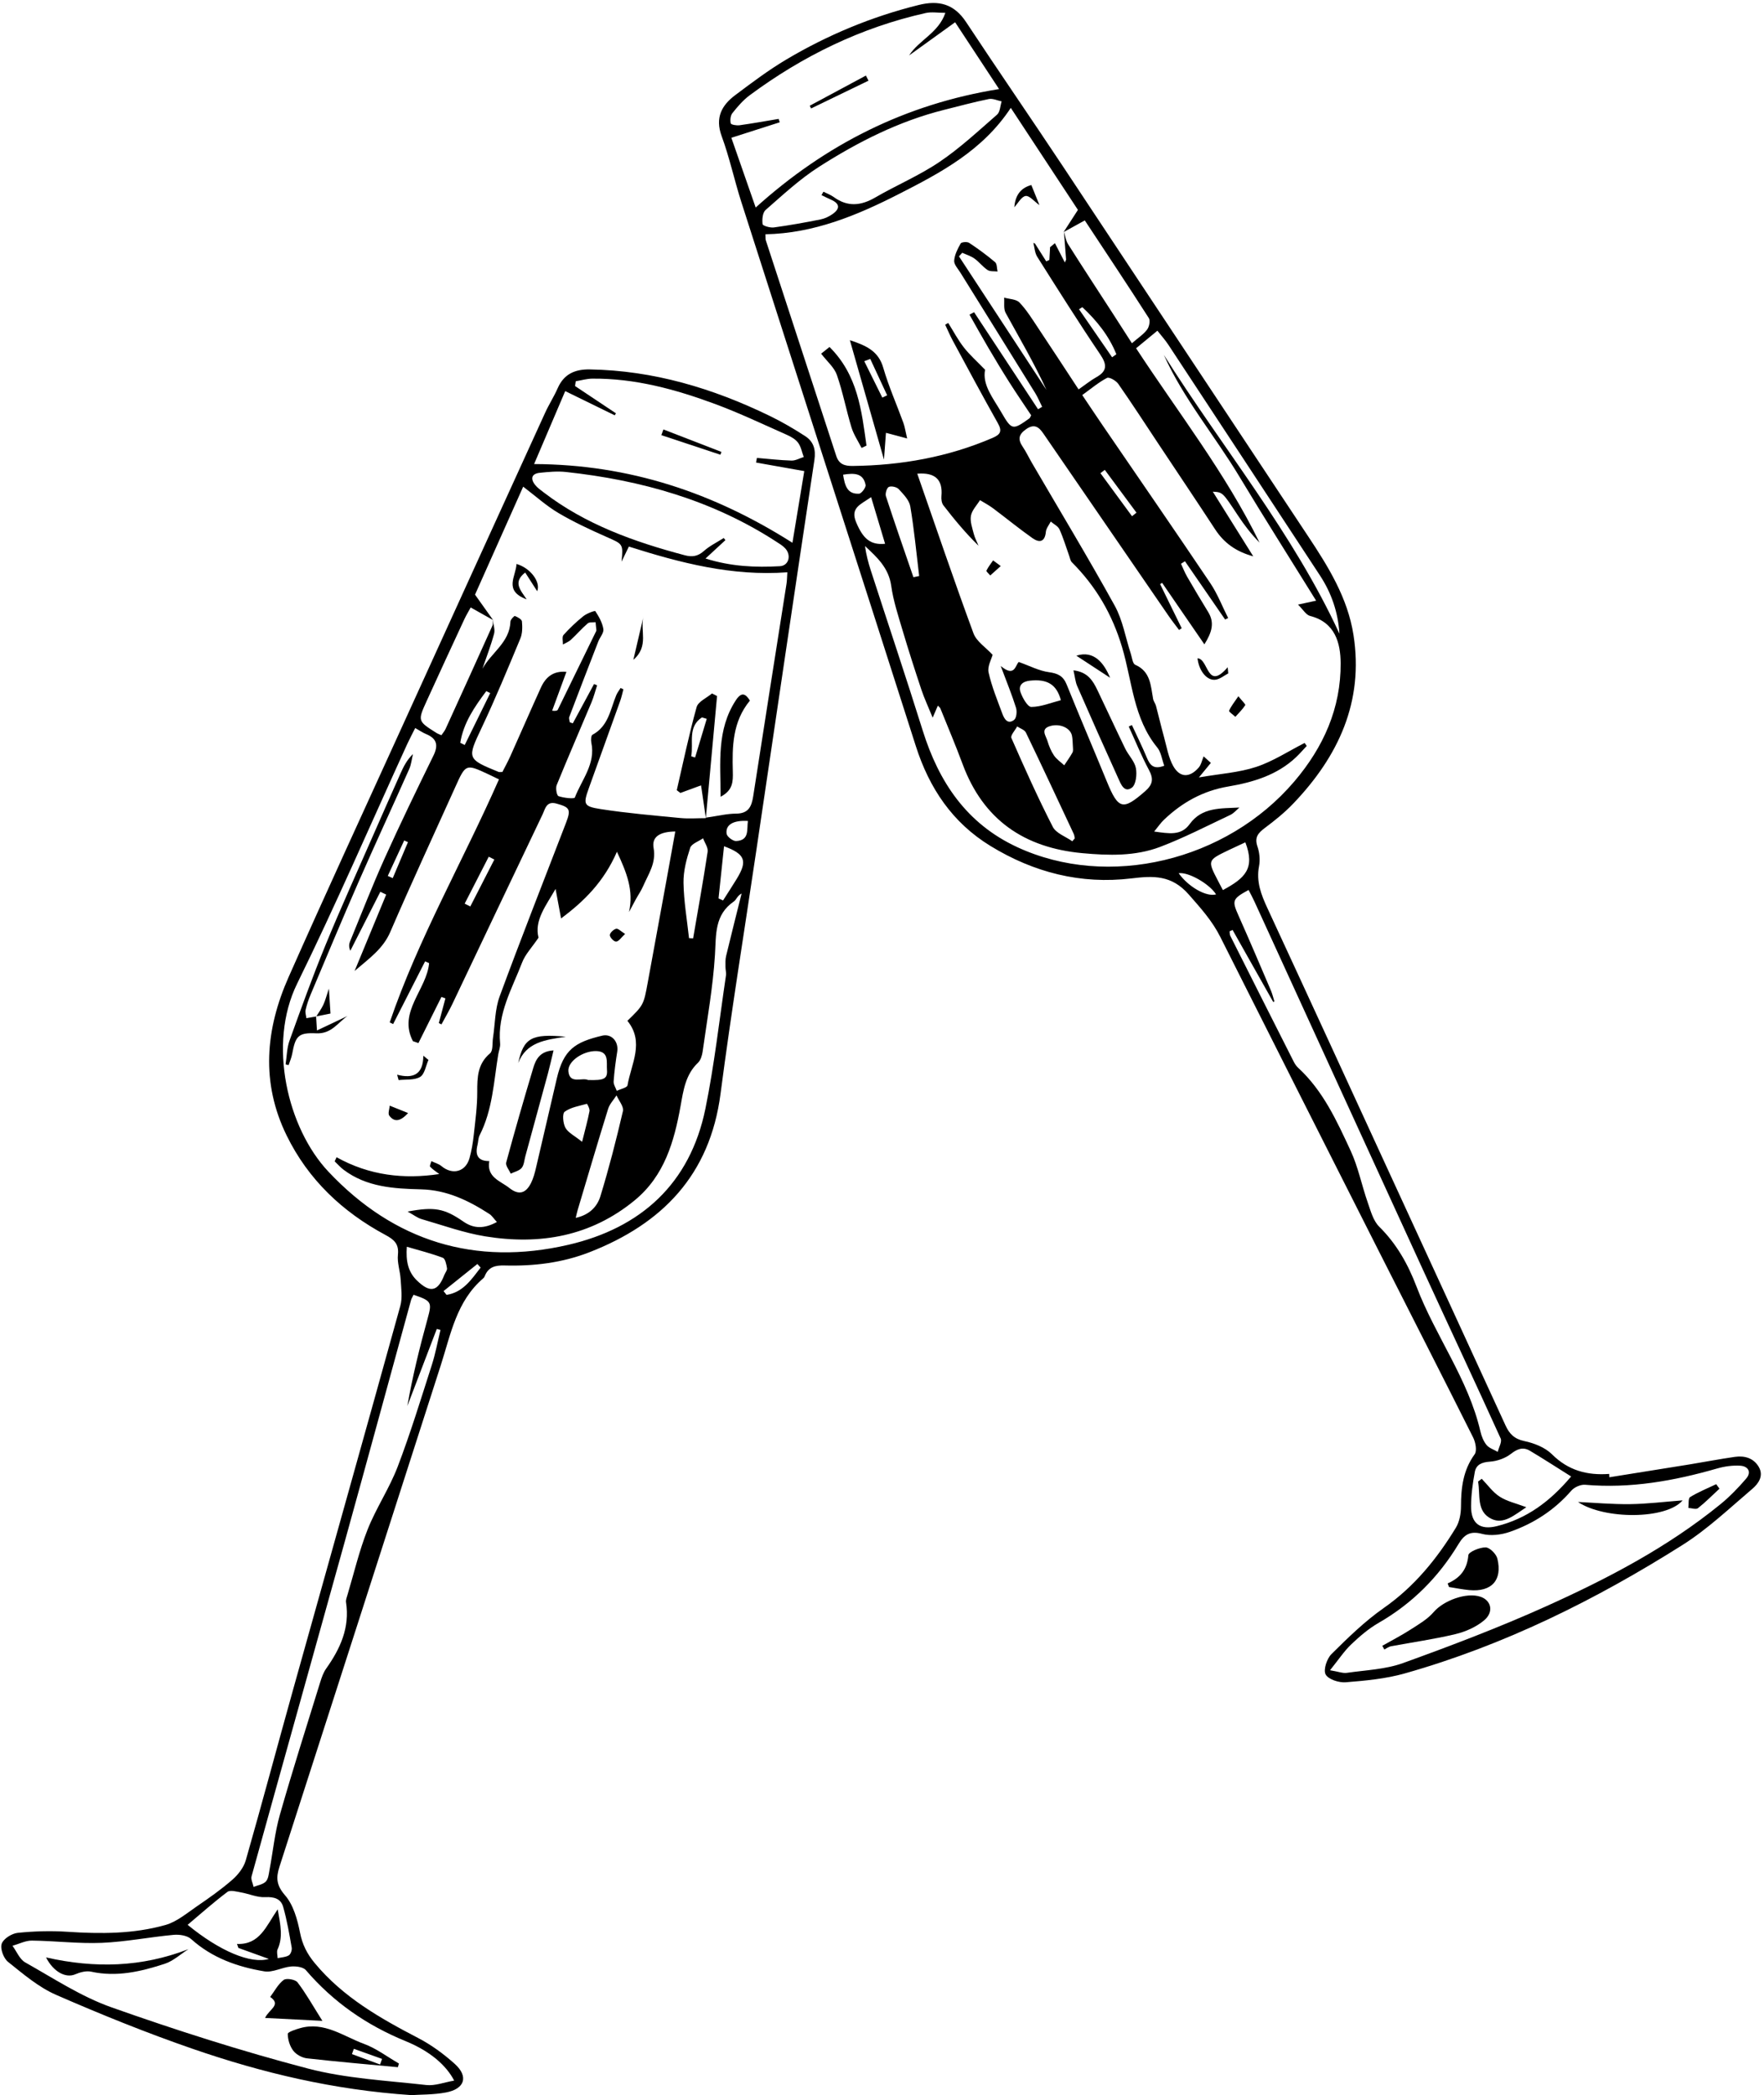 <?xml version="1.0" encoding="UTF-8"?><svg xmlns="http://www.w3.org/2000/svg" xmlns:xlink="http://www.w3.org/1999/xlink" height="2641.5" preserveAspectRatio="xMidYMid meet" version="1.0" viewBox="867.3 171.5 2224.1 2641.5" width="2224.1" zoomAndPan="magnify"><g id="change1_1"><path d="M2896.38,2034.02c33.6-5.38,67.21-10.69,100.8-16.15c19.15-3.11,38.22-6.81,57.42-9.57c12.19-1.75,23.54,1.39,30.13,12.53 c6.7,11.33-0.34,21.22-8.06,27.78c-28.67,24.36-56.31,50.73-87.9,70.7c-109.54,69.22-225.05,126.6-350.3,162.02 c-24,6.79-49.48,9.15-74.47,11.16c-8.56,0.69-22-3.66-25.32-9.9c-3.11-5.85,1.57-19.92,7.43-25.72 c20.78-20.58,42-41.35,65.87-58.03c38.49-26.89,66.93-61.9,90.88-101.14c4.6-7.54,6.47-17.85,6.49-26.88 c0.05-23.59,2.65-45.71,17.21-65.75c3.2-4.41,1.16-15.12-1.89-21.21c-39.72-79.34-80.16-158.31-120.21-237.48 c-66.33-131.16-132.63-262.34-198.62-393.68c-10.22-20.35-24.79-36.39-39.73-53.43c-21.73-24.79-44.69-23.62-72.36-20.28 c-63.83,7.7-123.14-7.52-177.71-40.94c-47.95-29.36-77.07-72.78-94.02-125.82c-73.12-228.8-146.81-457.42-220.08-686.18 c-8.79-27.44-14.78-55.85-24.73-82.83c-8.57-23.24-0.08-38.91,17.15-51.82c20.97-15.72,42.03-31.62,64.52-44.96 c52.15-30.93,107.69-54.02,166.77-68.66c25.54-6.33,44.67-1.24,59.72,21.55c40.2,60.88,81.61,120.96,121.97,181.73 c103.11,155.26,205.81,310.79,308.92,466.05c25.71,38.71,50.2,78.07,57.53,124.85c13.2,84.33-19.04,153.18-75.91,212.68 c-10.82,11.33-23.22,21.32-35.8,30.73c-8.47,6.34-13.34,11.84-9.37,23.37c2.64,7.69,3.55,16.95,2.02,24.89 c-3.74,19.4,2.65,35.82,10.52,52.81c52.96,114.29,105.48,228.78,158.14,343.21c47.39,102.98,94.84,205.92,142.08,308.97 c4.91,10.71,11.11,17.12,23.82,19.79c12.37,2.6,26.14,8.04,34.85,16.71c20.47,20.37,44.37,26.74,72.05,24.68 C2896.24,2031.22,2896.31,2032.62,2896.38,2034.02z M2208.74,463.62c1.67,5.26,2.32,11.17,5.17,15.68 c18.78,29.69,38.05,59.06,57.14,88.56c7.58,11.71,15.1,23.47,23.4,36.39c7.69-6.67,14.49-11.08,19.11-17.15 c2.68-3.53,4.3-11.28,2.26-14.48c-26.8-41.82-54.35-83.17-80.78-123.23c-9.97,5.5-18.35,10.12-26.74,14.74 c5.71-8.84,11.42-17.68,18.08-28c-27.17-41.3-55.54-84.42-84.64-128.64c-35.6,54.07-88.51,81.79-141.31,108.74 c-52.76,26.93-107.43,49.54-168.05,50.63c0.21,4.28-0.06,5.96,0.41,7.39c29.62,90.73,59.34,181.42,88.92,272.17 c3.4,10.43,10.64,12.67,20.65,12.55c61.03-0.7,119.98-11.13,176.33-35.34c10.18-4.38,12.39-8.55,6.71-18.63 c-19.31-34.28-37.88-68.98-56.59-103.6c-3.6-6.67-6.55-13.68-9.8-20.54c1.28-0.72,2.56-1.44,3.85-2.16 c6.49,10.34,12.22,21.28,19.69,30.85c7.35,9.42,16.46,17.45,26.78,28.13c-3.8,19.11,10.32,36.05,20.66,53.96 c12.96,22.45,14.27,22.31,35.19,7.34c0.76-0.55,1.06-1.75,2.26-3.86c-8.89-13.38-18.35-27.13-27.29-41.21 c-9.28-14.62-18.21-29.48-27-44.41c-8.03-13.64-15.67-27.52-23.48-41.29c1.93-1.03,3.86-2.07,5.79-3.1 c26.88,40.79,53.77,81.57,80.65,122.36c1.72-1.03,3.43-2.06,5.15-3.08c-2.89-5.78-5.34-11.82-8.73-17.29 c-31.37-50.68-62.93-101.25-94.36-151.9c-3.04-4.9-8.18-10.28-7.82-15.1c0.56-7.45,4.39-14.97,8.22-21.67 c1.04-1.81,8.13-2.41,10.6-0.77c11.36,7.49,22.41,15.58,32.79,24.38c2.53,2.15,2.14,7.76,3.08,11.78 c-4.24-0.53-9.34,0.24-12.53-1.87c-6.05-4-10.62-10.19-16.55-14.44c-4.55-3.26-10.25-4.94-15.43-7.33 c-1.38,1.51-2.76,3.02-4.13,4.52c36.77,56.12,73.53,112.24,110.3,168.37c-15.33-33.55-33.87-65.06-51.45-97.1 c-2.85-5.2-1.38-12.78-1.91-19.25c6.59,1.92,15.22,1.88,19.34,6.17c8.97,9.36,15.93,20.73,23.2,31.62 c17.12,25.64,33.93,51.49,51.32,77.94c8.58-5.97,15.11-11.29,22.34-15.36c13.99-7.88,13.61-15.95,4.87-28.88 c-27.31-40.42-53.3-81.74-79.35-123c-3.08-4.88-3.32-11.56-4.88-17.41c0.65,0.19,1.29,0.38,1.94,0.57 c4.77,7.55,9.54,15.1,14.31,22.64c1.32-0.61,2.64-1.21,3.95-1.82c0.3-5.35,0.6-10.7,0.9-16.05c2.03-1.69,4.07-3.38,6.1-5.07 c4.17,8.12,8.35,16.24,12.52,24.35c0.52-1.19,1.04-2.38,1.56-3.58C2210.58,487.1,2209.67,475.35,2208.74,463.62z M2430.01,1189.64 c-3.81,3.16-7.18,7.27-11.52,9.31c-29.29,13.81-58.17,28.78-88.37,40.26c-31.46,11.96-64.91,11.01-98.18,7.94 c-73.29-6.76-124.94-42.04-150.97-112.31c-8.74-23.6-18.59-46.8-28.02-70.14c-0.5-1.24-1.89-2.13-3.18-3.54 c-1.76,4.1-3.26,7.58-6.52,15.16c-5.78-14.17-10.63-24.46-14.2-35.17c-8.3-24.9-16.35-49.91-23.81-75.07 c-5.48-18.48-11.62-37.03-14.27-56c-3.16-22.65-17.87-36.02-33.06-50.13c1.46,10.58,4.03,20.62,7.22,30.46 c21.83,67.38,44.38,134.53,65.55,202.12c20.35,64.97,55.23,117.32,119.05,146.97c114.71,53.29,263.75,17.87,349.46-82.73 c36.82-43.21,58.81-92.47,58.43-149.18c-0.17-25.3-6.83-51.46-38.49-59.51c-5.2-1.32-8.98-8.2-15.28-14.32 c9.29-2,14.48-3.13,22.86-4.93c-33.19-53.55-65.64-104.67-96.83-156.55c-31-51.56-70.33-97.96-95.17-153.31 c73.76,117.14,162.95,224.56,221.38,351.49c-1.65-26.85-10.03-51.28-24.58-73.47c-63.64-97.06-127.4-194.04-191.22-290.97 c-3.91-5.94-8.76-11.27-13.71-17.58c-9.51,7.84-17.47,14.41-26.87,22.16c53.24,81.34,113.09,157.78,155.67,245.04 c-10.41-10.6-19.33-22.2-27.36-34.38c-19.2-29.08-19.03-29.19-31.58-29.86c17.15,27.41,33.58,53.68,50.98,81.5 c-21.78-5.94-36.85-16.9-47.97-33.9c-23.57-36.03-47.59-71.78-71.42-107.65c-16.85-25.37-33.39-50.96-50.82-75.92 c-2.85-4.08-11.43-8.92-14.21-7.45c-10.81,5.71-20.36,13.82-31.17,21.61c9.23,13.73,17.33,25.95,25.6,38.05 c45.34,66.34,91.03,132.45,135.86,199.13c9.12,13.56,15.07,29.24,22.49,43.94c-1.28,0.62-2.56,1.24-3.84,1.86 c-16.87-24.48-33.75-48.97-50.62-73.45c-1.66,1.05-3.33,2.11-4.99,3.16c2.55,5.44,4.71,11.09,7.71,16.27 c8.68,15,17.55,29.9,26.61,44.68c8.33,13.58,4.54,25.67-4.84,40.65c-18.51-26.94-35.89-52.24-53.28-77.53 c-0.84,0.54-1.67,1.09-2.51,1.63c9.06,18.53,18.12,37.07,27.18,55.6c-1.11,0.72-2.22,1.44-3.32,2.17 c-4.46-5.98-9.12-11.83-13.34-17.97c-52.65-76.58-105.22-153.21-157.84-229.81c-5.64-8.2-11.39-12.65-21.86-5.23 c-9.64,6.83-10.16,13.06-4.04,22.1c4.4,6.5,7.74,13.7,11.71,20.51c34.91,59.84,70.76,119.17,104.25,179.79 c10.08,18.26,13.59,40.14,20.2,60.33c1.62,4.94,2.32,12.69,5.63,14.15c19.56,8.59,19.48,26.46,22.59,43.12 c0.56,3.01,2.81,5.68,3.61,8.69c3.47,13.01,6.46,26.15,10.07,39.12c3.47,12.47,5.51,25.89,11.73,36.89 c8.36,14.79,20.74,14.79,32.01,1.86c3.24-3.72,4.24-9.4,6.26-14.18c3.04,2.74,6.08,5.48,9.13,8.22 c-3.86,4.69-7.71,9.37-15.07,18.32c26.77-4.63,50.4-6.06,72.15-13.23c21.37-7.04,40.82-19.91,61.11-30.22 c0.89,1.25,1.79,2.5,2.68,3.75c-4.47,4.75-8.72,9.74-13.45,14.21c-23.99,22.68-54.34,31.64-85.53,36.95 c-31.95,5.43-58.23,20.17-81.17,42.05c-3.84,3.67-6.86,8.2-12.21,14.71c18.72,2.56,33.95,5.6,44.75-9.35 C2382.84,1188.88,2406.6,1190.96,2430.01,1189.64z M2023.82,768.73c23.69,67.94,46.38,134.88,70.83,201.17 c3.84,10.43,15.66,17.91,24.15,27.15c-1.38,5.42-6.76,14.64-5.06,22.3c3.94,17.79,11.07,34.91,17.39,52.12 c2.43,6.62,6.87,13.78,14.79,7.65c3.05-2.36,3.83-10.65,2.41-15.24c-4.93-15.86-11.29-31.27-19.29-52.7 c17.8,14.83,18.36-1.12,22.75-5.07c13.68,4.86,25.54,11.18,38.02,12.87c11.33,1.54,18.02,4.79,22.4,15.64 c16.5,40.88,33.9,81.39,50.62,122.19c14.54,35.48,20.27,36.73,48.26,12.28c9.83-8.59,10.83-15.63,4.78-26.93 c-9.47-17.68-17.03-36.39-25.41-54.66c1.33-0.62,2.66-1.24,3.98-1.86c6.3,13.63,12.98,27.09,18.76,40.93 c3.86,9.24,8.33,15.65,22.03,10.34c-2.94-8-3.95-17.02-8.77-22.9c-30.2-36.8-31.67-83.83-44.38-126.43 c-12.49-41.86-33.03-76.86-63.34-107.19c-1.86-1.86-2.33-5.18-3.29-7.87c-4.03-11.23-7.41-22.75-12.32-33.58 c-1.87-4.11-7.23-6.63-11-9.87c-2.15,4.3-5.75,8.46-6.16,12.92c-1.23,13.2-8.37,14.02-16.94,7.96 c-17.02-12.03-33.17-25.27-49.87-37.76c-5.09-3.81-10.82-6.76-16.26-10.11c-4,6.51-10.1,12.62-11.4,19.63 c-1.33,7.15,1.65,15.28,3.55,22.77c1.31,5.21,3.98,10.07,6.04,15.09c-16.49-16.14-30.72-33.34-44.35-50.99 c-2.21-2.86-2.78-7.84-2.44-11.69C2056.13,776.36,2046.57,766.89,2023.82,768.73z M2544.23,2277.32 c10.45,1.72,16.06,4.02,21.22,3.27c23.77-3.43,48.64-4.3,70.87-12.33c60.6-21.9,121.01-44.83,179.74-71.27 c77.94-35.09,153.8-74.64,220.57-129.11c11.69-9.54,22.35-20.6,32.2-32.07c7.35-8.56,2.37-15.75-7.36-16.37 c-9.71-0.63-19.99,0.86-29.4,3.57c-54.36,15.64-109.27,25.41-166.21,20.47c-5.65-0.49-13.61,3.06-17.4,7.42 c-21.21,24.45-47.42,41.46-77.49,51.94c-10.85,3.78-24.38,5.44-35.17,2.52c-15.09-4.09-22.56,1.25-29.47,12.71 c-25.15,41.7-58.36,75.09-100.83,99.52c-12.59,7.25-24,17.06-34.58,27.14C2562.04,2253.21,2555.15,2263.77,2544.23,2277.32z M2059.25,187.69c-9.6,0-17.52-1.41-24.77,0.22c-81.56,18.26-155.04,54.14-221.97,103.71c-8.3,6.15-15.29,14.37-21.78,22.5 c-2.47,3.1-3.06,8.95-2.08,12.95c0.41,1.66,7.35,2.87,11.05,2.35c16.49-2.29,32.88-5.27,49.31-8c0.47,1.42,0.94,2.83,1.41,4.25 c-19.88,6.37-39.77,12.74-61.01,19.54c9.69,27.8,20.12,57.68,30.67,87.94c88.13-79.55,188.73-130.34,306.88-149.35 c-19.14-29.11-37.62-57.2-55.41-84.24c-21.16,15.25-39.62,28.55-58.07,41.85C2026.14,221.79,2050.53,213.16,2059.25,187.69z M2421.37,1343.95c-1.26,0.58-2.51,1.16-3.77,1.74c0.27,1.89,0.06,4.01,0.87,5.63c26.61,52.99,53.29,105.95,80.06,158.86 c1.4,2.77,3.28,5.52,5.56,7.61c31.39,28.89,48.69,66.95,66.09,104.46c9.57,20.64,14,43.61,21.56,65.25 c3.74,10.69,6.96,23.14,14.53,30.62c21.94,21.66,36.3,47.33,47.05,75.58c23.68,62.22,65.28,116.54,80.53,182.52 c1.4,6.03,3.87,12.42,7.73,17.1c3.32,4.03,9.32,5.85,14.13,8.65c1.36-5.7,5.58-12.69,3.66-16.9 c-32.28-71.23-65.55-142.01-98.16-213.09c-70.87-154.52-141.48-309.16-212.23-463.74c-2.28-4.98-4.92-9.78-7.41-14.7 c-20.79,11.32-21.14,13.46-12.59,32.6c13.9,31.15,27.21,62.56,40.62,93.92c1.93,4.51,3.05,9.38,4.54,14.08 c-0.52,0.18-1.04,0.37-1.57,0.55C2455.52,1404.44,2438.44,1374.2,2421.37,1343.95z M1903.04,417.53c0.83-1.44,1.66-2.88,2.49-4.32 c4.39,2.24,9.15,3.95,13.09,6.81c17.41,12.62,34.16,10.95,52.21,0.47c26.7-15.49,55.53-27.62,81-44.83 c25.85-17.46,48.99-39.03,72.59-59.63c3.85-3.36,3.96-11.02,5.79-16.7c-5.42-1.09-11.21-3.98-16.2-2.96 c-18.87,3.84-37.5,8.91-56.2,13.59c-57.13,14.28-109.03,40.62-158.13,72.03c-24.1,15.42-45.42,35.33-67.09,54.25 c-3.83,3.35-4.56,12.03-3.81,17.87c0.26,2.06,9.47,4.79,14.17,4.16c19.7-2.67,39.3-6.19,58.81-10.09 c5.49-1.1,11.07-3.75,15.62-7.05c9.57-6.93,8.48-13.09-2.37-17.91C1910.98,421.43,1907.03,419.43,1903.04,417.53z M2848.22,2033.02 c-18.51-11.61-35.01-22.35-51.91-32.4c-8.67-5.16-15.87-2.48-24.08,3.94c-7.17,5.6-17.44,9.16-26.6,9.79 c-9.96,0.69-17.07,3.67-18.81,12.83c-2.7,14.22-4.66,28.8-4.76,43.24c-0.16,21.98,11.37,30.52,32.66,25.18 C2791.65,2086.34,2821,2065.3,2848.22,2033.02z M2219.31,1232.17c1.04-1.23,2.09-2.47,3.13-3.7c-0.43-1.86-0.53-3.86-1.32-5.55 c-19.98-42.66-39.88-85.37-60.33-127.8c-1.7-3.53-7.26-5.2-11.03-7.73c-2.6,4.92-8.67,11.36-7.28,14.53 c16.55,37.75,33.41,75.42,52.21,112.07C2198.87,1222.12,2210.9,1226.22,2219.31,1232.17z M2018.96,899.23 c2.42-0.49,4.83-0.98,7.25-1.47c-3.56-29.32-6.29-58.77-11.21-87.86c-1.34-7.89-8.64-15.26-14.52-21.66 c-2.52-2.75-9.26-4.29-12.51-2.85c-2.58,1.15-4.79,8.34-3.69,11.72C1995.43,831.29,2007.3,865.23,2018.96,899.23z M2409.14,1293.72 c27.99-15.08,40.93-27.22,28.33-60.24c-7.03,3.28-14.01,6.45-20.92,9.77c-26.94,12.97-26.93,12.98-13.59,38.68 C2404.85,1285.58,2406.77,1289.2,2409.14,1293.72z M1965.64,798.31c-13.25,9.25-26.64,13.28-18.85,31.77 c8.56,20.32,17.75,28.9,36.46,27.02C1977.55,838.09,1971.92,819.28,1965.64,798.31z M2220.14,1114.9 c-0.52-6.87-0.32-11.67-1.35-16.18c-2.21-9.61-15.19-15.27-27.17-11.88c-12.96,3.66-5.66,12.19-3.7,18.72 c1.93,6.43,4.54,12.94,8.28,18.44c3.28,4.83,8.53,8.31,12.91,12.39c3.5-5.32,7.28-10.49,10.36-16.05 C2220.61,1118.28,2220.1,1115.28,2220.14,1114.9z M2204.88,1054.28c-5.45-20.21-17.51-26.94-39.27-24.59 c-9.18,0.99-14.6,6.06-11.65,14.44c2.56,7.28,9,18.69,13.66,18.66C2180.06,1062.71,2192.48,1057.46,2204.88,1054.28z M2231.94,558.77c-1.4,0.87-2.81,1.73-4.21,2.6c13.91,20.19,27.82,40.38,41.73,60.57c1.79-1.27,3.58-2.53,5.37-3.8 C2265.53,594.85,2250.17,575.81,2231.94,558.77z M2400.57,1299.12c-8.65-13.54-35.17-28.52-47.2-26.67 C2365.84,1289.86,2388.38,1302.59,2400.57,1299.12z M1930.29,769.99c2.16,13.51,5.09,24.71,20.1,23.97 c3.1-0.15,8.89-7.86,8.26-11.09C1955.76,767.87,1944.32,767.71,1930.29,769.99z M2294.58,822.34c1.87-1.49,3.75-2.98,5.62-4.48 c-13.31-17.98-26.62-35.97-39.94-53.95c-1.84,1.38-3.67,2.76-5.51,4.14C2268.03,786.14,2281.31,804.24,2294.58,822.34z"/><path d="M1385.99,2813c-98.12-6.55-187.94-28.05-275.49-58.28c-58.4-20.17-115.86-43.42-172.49-68.15 c-22.1-9.65-41.45-26.28-60.58-41.57c-5.62-4.49-10.11-16.6-8-22.82c2.14-6.34,12.7-12.98,20.17-13.76 c20.77-2.15,41.94-2.74,62.78-1.36c41.7,2.76,83.27,2.83,123.56-8.58c14.27-4.04,26.85-14.79,39.53-23.46 c15.43-10.56,30.83-21.38,44.87-33.66c7.28-6.36,14.24-15.34,16.84-24.42c20.36-71.12,39.38-142.62,59.29-213.87 c45.16-161.68,90.74-323.24,135.53-485.01c2.89-10.45,1.07-22.38,0.43-33.57c-0.6-10.41-4.51-20.96-3.42-31.06 c1.49-13.82-5.02-19.15-15.85-24.97c-54.11-29.09-97.19-69.66-124.47-125.37c-32.68-66.75-26.69-133.86,2.39-199.49 c46.53-105.04,94.71-209.34,142.28-313.92c60.37-132.68,120.8-265.34,181.33-397.94c4.77-10.46,11.12-20.22,15.73-30.74 c7.85-17.9,21.69-24.02,40.35-23.73c80.37,1.28,155.23,23.77,226.86,58.52c15.49,7.51,30.48,16.26,44.93,25.63 c10.44,6.78,13.57,16.79,11.56,30.09c-24.75,164.01-48.9,328.11-73.23,492.19c-15.17,102.3-31.75,204.41-45.15,306.94 c-13.35,102.15-73.3,163.83-165.3,199.68c-34.23,13.34-70.26,17.68-106.76,16.68c-11.86-0.33-20.59,1.76-25.21,13.43 c-0.38,0.96-0.96,1.96-1.73,2.61c-33.78,28.77-41.08,70.48-53.66,109.62c-67.74,210.77-135.42,421.56-203.4,632.26 c-4.51,13.96-4.01,23.47,6.97,36.11c10.56,12.15,15.65,30.59,18.92,47.11c3,15.17,8.86,26.74,18.67,38.55 c35.54,42.8,82.21,69.31,130.44,94.41c16.52,8.59,32.05,20.02,45.94,32.48c17.72,15.91,12.76,31.62-11.13,36.09 C1413.64,2812.62,1397.14,2812.23,1385.99,2813z M1488.54,952.7c0.69,5.96,3.17,12.41,1.72,17.8c-4.03,14.97-9.69,29.5-14.7,44.2 c11.06-20.26,34.41-33.2,35.29-59.44c0.09-2.58,4.76-7.46,5.68-7.11c3.47,1.35,8.63,4.22,8.86,6.89c0.62,7.08,0.66,15.04-2,21.44 c-15.71,37.73-31.31,75.56-48.76,112.5c-18.35,38.83-18.88,39.37,21.37,55.76c0.88,0.36,2.04,0.05,4.73,0.05 c3.14-6.21,6.91-13,10.08-20.06c12.89-28.73,25.44-57.62,38.45-86.29c6.01-13.24,15.59-21.41,32.2-19.89 c-6.29,17.13-12.14,33.07-18,49.01c4.95,0.54,6.6-0.16,7.19-1.38c16.11-32.83,32.11-65.71,48.13-98.59c0.23-0.47,0.5-1.01,0.45-1.5 c-0.3-3.39-0.68-6.78-1.03-10.17c-3.37,0.45-7.77-0.3-9.92,1.55c-7.47,6.46-13.97,14.02-21.24,20.73 c-2.78,2.56-6.65,3.95-10.03,5.87c0.16-4.09-1.32-9.66,0.79-12.01c7.67-8.58,16.14-16.58,25.12-23.78 c4.25-3.41,14.35-7.16,14.98-6.22c4.55,6.84,8.88,14.59,10.15,22.56c0.76,4.77-4.35,10.34-6.43,15.71 c-12.3,31.68-24.54,63.39-36.59,95.16c-0.71,1.87,0.42,4.45,0.69,6.69c1.27,0.43,2.53,0.86,3.8,1.29 c8.92-16.52,17.85-33.04,26.77-49.56c1.29,0.54,2.57,1.08,3.86,1.62c-2.31,7.13-4.14,14.46-7.03,21.35 c-14.6,34.84-29.71,69.47-43.94,104.46c-1.6,3.93,0.08,13.14,2.31,13.92c6.6,2.29,19.84,3.72,20.61,1.7 c8.61-22.46,26.44-42.44,20.74-69.24c-0.67-3.16-0.33-8.9,1.46-9.85c20.13-10.74,22.5-31.76,29.98-49.86 c1.34-3.24,3.63-6.08,5.49-9.11c1.18,0.55,2.36,1.1,3.54,1.65c-1.32,4.84-2.32,9.79-4,14.5c-13.06,36.57-26.26,73.08-39.4,109.62 c-7.5,20.85-7.15,23.54,15.06,26.97c33.14,5.12,66.65,7.97,100.06,11.2c10.56,1.02,21.31,0.16,32.24,0.16 c-2.35-16.05-4.19-28.59-6.06-41.34c-9.48,3.49-17.79,6.55-26.1,9.6c-1.51-1.17-3.02-2.34-4.52-3.51 c8.11-34.98,15.4-70.18,25.02-104.74c1.95-6.99,12.69-11.54,19.38-17.21c2.13,1.08,4.26,2.17,6.39,3.25 c-4.6,50.11-9.21,100.22-14.09,153.32c15.51-2.19,26.74-5.03,37.97-5.07c15.88-0.05,19.72-9,21.78-22.34 c13.74-89.24,27.95-178.41,41.94-267.62c0.62-3.98,0.6-8.06,1.02-14.32c-69.83,5.17-135.08-11.87-199.82-32.42 c-3.5,7.24-6.36,13.14-9.22,19.05c2.17-22.67,1.88-22-19.05-31.26c-20.6-9.11-41.17-18.68-60.53-30.11 c-15.09-8.91-28.32-20.97-44.44-33.2c-21.19,47.51-41.86,93.83-60.73,136.14c8.82,12.39,15.81,22.21,22.81,32.04 c-9.05-5.09-18.1-10.17-28.26-15.88c-2.73,5.04-5.7,9.88-8.08,15c-15.87,34.2-31.73,68.4-47.34,102.72 c-11.59,25.46-11.43,25.55,12.31,40.51c1.7,1.07,3.67,1.71,6.17,2.85c1.95-2.88,4.02-5.2,5.25-7.89 c19.79-43.36,39.51-86.75,59.07-130.22C1489.12,958.17,1488.45,955.26,1488.54,952.7z M1493.79,1712.2 c-3.93-4.28-6.19-8.02-9.5-10.15c-26.3-16.99-53.7-30.27-86.21-31.05c-34.18-0.82-68.57-2.8-97.57-24.7 c-4.08-3.08-7.51-7.03-11.24-10.57c0.8-1.74,1.59-3.47,2.39-5.21c41.4,23.14,85.13,27.93,129.49,21.19c-3.92-3-8.2-5.65-11.52-9.2 c-0.93-1,0.94-4.62,1.52-7.04c4.3,2.04,9.23,3.31,12.77,6.26c13.85,11.54,30.39,7.35,35.31-9.95c2.71-9.51,4.3-19.44,5.39-29.3 c1.98-18.05,4.46-36.19,4.41-54.29c-0.05-18.43,0.27-35.29,16.15-48.69c3.93-3.32,2.68-12.83,3.7-19.51 c2.66-17.47,2.41-35.99,8.38-52.23c26.97-73.36,55.72-146.06,83.75-219.03c6.47-16.85,4.64-19.53-12.28-24.13 c-12.64-3.44-14.06,6.85-17.32,13.65c-38.05,79.52-75.73,159.22-113.63,238.81c-4.22,8.86-9.24,17.34-13.89,26 c-1.11-0.57-2.21-1.13-3.32-1.7c2.77-10.37,5.54-20.74,8.31-31.12c-1.67-0.6-3.34-1.2-5.01-1.8 c-9.67,19.38-19.34,38.77-29.01,58.15c-2.32-0.81-4.64-1.61-6.96-2.42c-19.16-36.86,17.48-64.96,20.43-98.36 c-1.68-0.76-3.35-1.52-5.03-2.27c-13.45,26.37-26.9,52.74-40.34,79.11c-1.43-0.71-2.87-1.42-4.3-2.13 c36.18-106,92.38-203.33,137.74-306.4c-5.14-2.48-9.25-4.51-13.41-6.45c-28.47-13.24-28.44-13.22-41.8,16.43 c-27.38,60.77-55.43,121.26-81.84,182.44c-9.05,20.97-25.84,32.83-44.97,49.14c14.32-34.62,27.08-65.46,39.84-96.3 c-2.46-1.17-4.93-2.34-7.39-3.51c-12.6,24.77-25.21,49.53-37.81,74.3c-2.19-4.99-1.65-8.58-0.31-11.84 c14.37-34.94,28.02-70.2,43.53-104.63c19.63-43.54,40.48-86.55,61.51-129.44c6.55-13.35,4.29-21.67-9.36-27.31 c-4.19-1.73-7.99-4.4-13.59-7.55c-3.73,7.47-7.14,13.82-10.13,20.36c-46.07,100.78-89.96,202.62-138.79,302.03 c-37.36,76.04-12.07,182.12,39.39,236.83c82.76,88,185.09,119.56,302.61,92.32c91.43-21.19,153.44-77.04,172.78-171.46 c11.36-55.47,17.59-112,25.95-168.08c0.52-3.49-0.63-7.2-0.62-10.81c0.01-4.55-0.29-9.27,0.76-13.62 c6.33-26.36,13.02-52.64,19.58-78.94c-5.55,2.87-6.62,7.87-9.67,9.96c-24.66,16.89-22.36,41.75-23.94,67.5 c-2.5,40.69-9.83,81.09-15.49,121.56c-0.7,5.01-2.43,11.04-5.87,14.31c-15.73,14.96-18.42,34.69-21.95,54.38 c-8.09,45.11-20.38,88.27-57.88,119.11c-55.36,45.53-119.57,56.56-188.18,45.48c-27.3-4.41-53.79-14.05-80.5-21.79 c-5.32-1.54-10-5.29-17.66-9.5c33.85-6.34,46.33-4,70.37,12.64C1464.63,1720.7,1477.63,1720.94,1493.79,1712.2z M1546.29,1353.71 c-8.4,12.42-16.71,20.96-20.64,31.18c-12.68,32.99-31.34,64.53-27.8,102.06c0.43,4.52-1.58,9.26-2.35,13.91 c-5.67,34.47-7.1,69.9-23.47,101.96c-1.84,3.6-1.67,8.2-2.69,12.27c-3.19,12.72,0.55,20.39,14.86,20.28 c-3.66,20.59,14.2,25.09,25.32,33.94c11.92,9.49,20.94,6.86,27.57-6.82c2.71-5.6,4.4-11.8,5.84-17.9 c8.92-37.79,17.57-75.64,26.43-113.44c8.52-36.35,22.83-45.72,57.17-53.89c12.06-2.87,20.98,7.69,18.98,20.22 c-1.98,12.41-3.65,24.91-4.52,37.43c-0.27,3.85,2.53,7.92,3.93,11.89c4.71-2.28,13.04-3.94,13.56-6.94 c4.64-27.03,21.72-54.4-0.12-81.32c20.45-19.93,20.45-19.93,25.76-48.95c7.46-40.75,14.95-81.49,22.39-122.25 c4.09-22.43,8.12-44.87,12.21-67.5c-19.41,0.21-29.87,6.56-27.34,20.77c3.43,19.25-6.6,32.85-13.22,48.2 c-2.47,5.74-6.13,10.95-9.16,16.46c-2.93,5.34-5.75,10.74-8.62,16.12c6.09-27.22-2.88-49.59-15.23-76.01 c-16.4,37.81-41.44,62.48-70.45,84.06c-2.54-13.68-4.73-25.45-6.92-37.22C1555.87,1313.07,1540.67,1331.86,1546.29,1353.71z M1439.94,2794.69c-9.94-19.1-30.02-36.97-61.22-49.74c-49.2-20.13-91.2-49.2-125.8-89.54c-3.47-4.05-12.58-5.14-18.79-4.57 c-11.34,1.05-23.05,7.88-33.57,6.12c-33.88-5.68-65.85-16.9-92.33-40.77c-5.01-4.52-14.88-5.93-22.18-5.25 c-30.19,2.8-60.18,8.81-90.39,10.07c-29.28,1.22-58.74-2.51-88.13-2.83c-8.14-0.09-16.33,4.24-24.49,6.55 c5.28,7.14,9.03,17,16.09,20.97c35.57,20,70.38,43.03,108.46,56.52c81.51,28.86,164.14,55.3,247.75,77.21 c48.34,12.66,99.43,15.17,149.45,20.84C1415.81,2801.51,1427.51,2796.82,1439.94,2794.69z M1820.54,754.67 c0.37-1.94,0.74-3.89,1.12-5.83c14.54,1.21,29.06,2.93,43.62,3.35c5.08,0.15,10.26-2.92,15.39-4.51 c-2.24-6.03-3.4-12.84-7.04-17.87c-3.18-4.39-8.75-7.63-13.91-9.91c-30.13-13.35-59.94-27.62-90.81-39.04 c-49.87-18.45-101-32.48-154.89-31.97c-6.94,0.07-13.85,2.15-20.78,3.29c-0.3,2.01-0.6,4.02-0.9,6.03 c17.2,11.47,34.39,22.94,51.59,34.41c-0.52,0.83-1.04,1.67-1.57,2.5c-19.91-9.74-39.82-19.47-62.41-30.52 c-13.23,31.02-26.11,61.21-39.24,91.99c120.32,0.47,226.42,36.21,325.72,99.23c5.18-31.32,10.14-61.38,14.93-90.36 C1858.56,761.41,1839.55,758.04,1820.54,754.67z M1388.72,1803.95c-1.41,2.92-2.61,4.69-3.15,6.65 c-27.91,101.63-55.52,203.34-83.69,304.9c-38.99,140.57-78.46,281.01-117.39,421.6c-1.09,3.92,1.62,8.9,2.55,13.38 c5.25-2.12,11.74-3.03,15.38-6.73c3.23-3.29,3.74-9.6,4.7-14.72c4.38-23.2,6.64-46.97,13.07-69.57 c15.92-55.97,33.64-111.42,50.82-167.03c1.85-5.98,4-12.23,7.57-17.26c17.79-25.09,29.92-51.63,25.01-83.5 c-0.45-2.92,0.87-6.21,1.77-9.21c8.27-27.61,14.87-55.89,25.44-82.59c10.74-27.14,27.5-51.92,37.9-79.16 c16.08-42.12,29.27-85.36,43.07-128.33c4.62-14.38,7.32-29.38,10.9-44.09c-1.55-0.43-3.1-0.86-4.65-1.29 c-12.38,32.38-24.76,64.77-37.14,97.15c6.55-37.28,15.5-73.81,25.51-110.04C1412.07,1813.51,1411.7,1811.62,1388.72,1803.95z M1756.86,875.67c32.25,10.16,62.94,11.41,93.73,9.69c11.21-0.63,14.74-13.69,6.79-22.45c-3.11-3.42-7.35-5.9-11.3-8.46 c-80.7-52.38-170.47-77.62-265.1-87.87c-10.85-1.18-22.08-0.13-33.01,1.01c-10.43,1.09-12.21,7.32-5.98,15.26 c2.85,3.64,6.88,6.44,10.61,9.3c52.98,40.68,114.35,62.48,177.98,79.38c9.53,2.53,16.61,1.41,24.23-5.36 c7.37-6.56,16.62-11,25.04-16.37c0.68,0.91,1.37,1.81,2.05,2.72C1774.17,859.68,1766.4,866.85,1756.86,875.67z M1103.87,2598.28 c40.5,33.29,79.87,49.71,102.42,42.99c-13.72-4.95-26.06-9.4-38.41-13.85c-0.59-1.67-1.17-3.34-1.76-5.01 c28.82,1.08,36.56-22.26,51.31-43.66c3.66,20.28,6.81,35.18-0.15,50.5c-1.39,3.05-0.02,7.35,0.08,11.07 c4.76-1.06,10.09-1.15,14.05-3.53c2.41-1.45,4.22-6.69,3.68-9.77c-3.05-17.28-5.99-34.69-10.81-51.52 c-2.88-10.06-11.26-12.7-22.5-12.09c-10.09,0.55-20.4-4.21-30.72-6.02c-5.66-1-13.45-3.28-17-0.62 C1137.1,2569.47,1121.25,2583.67,1103.87,2598.28z M1593.2,1706.97c17.4-3.77,27.13-14.33,31.06-27.16 c10.84-35.41,20.07-71.35,28.44-107.43c1.32-5.69-5.19-13.19-8.08-19.85c-3.6,5.63-8.66,10.8-10.57,16.96 c-13.18,42.43-25.71,85.06-38.43,127.63C1594.91,1699.52,1594.42,1701.99,1593.2,1706.97z M1736.03,1354.32 c1.72,0.09,3.44,0.19,5.17,0.28c6.24-36.4,12.82-72.75,18.31-109.26c0.79-5.24-3.72-11.27-5.78-16.93 c-5.62,3.95-14.53,6.83-16.24,12.06c-4.63,14.15-8.67,29.33-8.42,44.03C1729.45,1307.81,1733.52,1331.05,1736.03,1354.32z M1380.24,1743.39c-1.31,17.56,1.37,31.4,12.53,42.34c16.7,16.38,26.56,14.32,34.7-6.68c1.13-2.91,3.84-5.95,3.43-8.55 c-0.74-4.71-2.19-12.03-5.27-13.2C1411.3,1751.84,1396.3,1748.11,1380.24,1743.39z M1608.75,1533.16 c20.26,0.64,24.79-1.36,23.83-13.15c-0.73-9.09,3.06-22.98-13.61-23.33c-16.47-0.34-36.29,12.94-35.02,25.62 C1585.61,1538.88,1601.24,1529.58,1608.75,1533.16z M1780.19,1238.43c-2.35,22.25-4.64,44.01-6.94,65.76 c1.9,0.86,3.81,1.72,5.71,2.58c5.75-9.06,11.63-18.04,17.22-27.19C1810.02,1256.92,1806.99,1248.39,1780.19,1238.43z M1601.23,1611.08c3.9-15.73,7.12-27.14,9.34-38.74c0.55-2.87-2.97-9.25-3.27-9.16c-9.63,2.69-20.32,4.32-28.02,9.96 c-3.2,2.34-2.16,14.64,0.91,20.24C1583.59,1599.58,1591.52,1603.28,1601.23,1611.08z M1447.61,1107.98 c1.88,0.93,3.75,1.87,5.63,2.8c10.72-21.81,21.44-43.63,32.16-65.44c-1.65-0.82-3.31-1.65-4.97-2.47 C1465.63,1062.64,1451.7,1082.85,1447.61,1107.98z M1810.28,1206.55c-18.32-1.1-28.44,4.69-26.86,16.14 c0.51,3.71,7.99,9.39,12.03,9.18C1812.55,1231,1808.7,1217.29,1810.28,1206.55z M1490.58,1255.18c-2.36-1.18-4.71-2.37-7.07-3.55 c-10.11,19.72-20.22,39.43-30.33,59.15c2.36,1.21,4.72,2.42,7.08,3.62C1470.36,1294.65,1480.47,1274.92,1490.58,1255.18z M1473.3,1769.65c-1.38-1.51-2.75-3.02-4.13-4.53c-14.21,11.39-28.43,22.78-42.64,34.16c1.27,1.59,2.53,3.18,3.8,4.78 C1451.06,1800.88,1461.69,1784.63,1473.3,1769.65z M1738.82,1125c1.62,0.52,3.24,1.04,4.86,1.56c4.9-16.25,9.8-32.5,14.7-48.75 c-2.02-0.6-4.05-1.2-6.07-1.81C1733.94,1088.06,1741.94,1108.25,1738.82,1125z M1381.67,1233.27c-1.58-0.71-3.16-1.42-4.74-2.13 c-6.91,14.9-13.82,29.81-20.72,44.71c2.09,0.93,4.18,1.86,6.27,2.79C1368.87,1263.52,1375.27,1248.39,1381.67,1233.27z"/><path d="M2377.17,1001.47c14.09,0.54,11.72,41.89,38.04,11.28c0.24,2.57,0.49,5.15,0.73,7.72c-5,2.69-9.72,6.64-15.05,7.82 C2389.84,1030.72,2378.99,1018.06,2377.17,1001.47z"/><path d="M2428.65,1049.32c4.6,5.79,9.34,10.21,8.7,11.21c-3.42,5.37-8.18,9.9-12.47,14.71c-2.8-2.62-8.42-6.42-7.91-7.64 C2419.34,1061.98,2423.42,1057.09,2428.65,1049.32z"/><path d="M2011.05,724.34c-11.3-3.02-18.22-4.87-26.72-7.14c-0.83,11.18-1.61,21.72-2.49,33.75c-14.44-50.54-28.32-99.15-43-150.55 c21.1,6.92,36.07,13.92,42.08,34.7c6.83,23.62,16.94,46.29,25.37,69.47C2008.12,709.66,2008.87,715.14,2011.05,724.34z M1964.55,624.05c-2.52,0.96-5.03,1.92-7.55,2.87c7.58,15.29,15.17,30.59,22.75,45.88c2.03-0.97,4.07-1.94,6.1-2.91 C1978.75,654.61,1971.65,639.33,1964.55,624.05z"/><path d="M1953.59,736.27c-4.33-8.62-9.96-16.84-12.73-25.93c-6.68-21.91-10.89-44.63-18.44-66.21 c-3.32-9.48-12.34-16.97-19.81-26.72c2.73-2.18,6.53-5.23,10.54-8.43c35.7,35.36,40.42,80.1,46.65,124.32 C1957.73,734.29,1955.66,735.28,1953.59,736.27z"/><path d="M2146.15,432.79c1.21-13.46,6.5-23.86,21.48-28.03c3.48,8.62,6.54,16.2,10.24,25.37c-6.66-4.74-12.69-12.27-17.44-11.53 C2155.08,419.42,2150.89,427.7,2146.15,432.79z"/><path d="M2220.76,1016.66c18.06,2.13,24.54,13.18,30.16,24.87c11.8,24.54,23.14,49.31,35.06,73.79 c4.11,8.44,11.75,15.84,13.47,24.56c1.56,7.91,0.13,20.91-5.06,24.69c-9.65,7.03-13.94-4.67-17.19-11.84 c-17.53-38.61-34.75-77.37-51.73-116.23C2223.13,1031.13,2222.67,1024.95,2220.76,1016.66z"/><path d="M2224.4,998.19c22.23-7.13,34.91,9.36,42.53,27.84C2253.45,1017.21,2237.15,1006.54,2224.4,998.19z"/><path d="M2129.06,885.17c-5.65,5.07-9.43,8.47-13.22,11.87c-1.7-2.09-5.28-5.05-4.78-6.12c2.14-4.59,5.47-8.63,8.37-12.87 C2121.85,879.85,2124.27,881.63,2129.06,885.17z"/><path d="M2610.15,2246.49c11.87-6.75,24.06-13.02,35.53-20.4c10.28-6.62,21.44-13.04,29.21-22.11 c12.39-14.46,41.21-25.35,59.09-19.32c13.61,4.59,17.07,19.31,4.44,29.84c-9.98,8.32-23.3,14.22-36.08,17.28 c-26.81,6.44-54.26,10.23-81.4,15.35c-2.89,0.55-5.49,2.66-8.23,4.04C2611.85,2249.61,2611,2248.05,2610.15,2246.49z"/><path d="M2692.54,2167.85c16.04-7.01,24.62-17.95,26.11-35.58c0.35-4.18,14.21-9.93,21.79-9.83c5.17,0.07,13.37,8.29,14.79,14.17 c6.6,27.27-7.33,42.25-35.39,39.66c-8.57-0.79-17.05-2.55-25.58-3.87C2693.69,2170.88,2693.11,2169.37,2692.54,2167.85z"/><path d="M2988.79,2063.14c-20.5,24.28-98.82,24.32-131.95,2.03c20.9,0.96,43.32,3.03,65.71,2.73 C2944.16,2067.62,2965.73,2064.9,2988.79,2063.14z"/><path d="M3035.24,2048.4c-8.98,8.32-17.59,17.09-27.18,24.63c-2.42,1.9-7.95-0.14-12.05-0.37c0.65-4.71-0.34-12.07,2.23-13.66 c10.36-6.39,21.82-11,32.87-16.27C3032.49,2044.62,3033.87,2046.51,3035.24,2048.4z"/><path d="M1888.26,304.79c23.6-12.67,47.2-25.34,70.8-38.02c1.08,2.15,2.17,4.31,3.26,6.46c-24.13,11.66-48.26,23.33-72.38,34.99 C1889.37,307.08,1888.81,305.94,1888.26,304.79z"/><path d="M2791.7,2071.78c-15.22,10.02-28.51,21.99-43.75,14.77c-19.6-9.28-13.95-30.41-17.07-47.1c1.53-1.18,3.06-2.36,4.6-3.54 c7.46,7.66,13.89,16.9,22.65,22.56C2767.22,2064.36,2778.56,2066.79,2791.7,2071.78z"/><path d="M1265.81,1452.9c0.29,4.61,0.59,9.22,1.13,17.79c13.99-6.63,26.22-12.42,38.44-18.2c-12.28,8.48-20.22,22.71-39.32,21.8 c-22.85-1.09-26.22,3.5-30.37,25.98c-0.89,4.83-2.98,9.43-4.52,14.14c-1.26-0.33-2.52-0.65-3.78-0.98 c1.55-9.98,1.57-20.51,4.92-29.85c14.54-40.45,29.16-80.93,45.46-120.69c18.92-46.13,39.58-91.55,59.58-137.24 c11.56-26.42,23.24-52.78,34.98-79.12c3.81-8.54,7.98-16.92,15.66-24.34c-1.54,6.35-2.15,13.1-4.76,18.97 c-21.1,47.49-42.98,94.63-63.84,142.23c-20.64,47.1-40.41,94.59-60.41,141.96c-2.64,6.27-4.86,12.8-6.37,19.42 c-0.74,3.24,0.59,6.95,0.98,10.45c4.16-0.73,8.31-1.45,12.47-2.18L1265.81,1452.9z"/><path d="M1368.01,1526.47c20.16,5.29,32.93-0.14,33.03-23.97c2.15,1.79,4.31,3.57,6.46,5.36c-3.33,7.39-4.76,17.94-10.47,21.39 c-7.22,4.36-17.94,2.95-27.15,4.03C1369.26,1531,1368.63,1528.74,1368.01,1526.47z"/><path d="M1381.84,1574.81c-10.44,11.47-17.81,11.15-23.74,3.26c-1.95-2.59,0.26-8.29,0.56-12.57 C1365.72,1568.33,1372.77,1571.16,1381.84,1574.81z"/><path d="M1266.07,1453.04c3.01-4.91,6.47-9.6,8.91-14.78c2.37-5.02,3.7-10.53,7-20.33c0.82,12.71,1.33,20.6,2.02,31.42 c-4.34,0.88-11.18,2.25-18.11,3.59C1265.81,1452.9,1266.07,1453.04,1266.07,1453.04z"/><path d="M1812.82,1054.8c-22.08,26.69-22.4,58.15-21.57,89.46c0.34,12.79,0.13,23.69-15.37,31.76c-0.17-43-5.16-84.21,19.09-121.5 C1802.11,1043.53,1807.25,1045.84,1812.82,1054.8z"/><path d="M1531.34,927.17c-29.85-11.01-13.11-29.54-12.87-44.64c17.49,4.91,30.88,22.78,26.12,34.36 c-4.76-7.43-9.71-15.15-15.11-23.58C1513.81,905.64,1523.2,915.06,1531.34,927.17z"/><path d="M1678.8,948.01c-5.02,18.24,7.35,37.91-12.96,55.39C1670.56,983.24,1674.42,966.71,1678.8,948.01z"/><path d="M1565.21,1495.83c-2.71,11.21-4.64,20.13-7.02,28.93c-9.42,34.85-18.98,69.67-28.51,104.5 c-1.38,5.04-1.62,11.11-4.69,14.77c-3.08,3.66-9.05,4.89-13.76,7.18c-2.04-4.72-6.76-10.17-5.71-14.06 c10.78-39.85,22.25-79.52,34.09-119.07C1542.86,1507.26,1547.88,1496.87,1565.21,1495.83z"/><path d="M1520.68,1511.71c6.89-31.6,16.71-37.22,60.1-33.1C1553.97,1482.48,1530.84,1485.79,1520.68,1511.71z"/><path d="M1655.45,1349c-4.92,4.54-7.86,9.34-11.26,9.69c-2.58,0.26-7.82-5.04-8-8.09c-0.16-2.73,4.6-7.31,7.93-8.15 C1646.61,1341.82,1650.28,1345.82,1655.45,1349z"/><path d="M1368.92,2777.79c-38.22-3.61-76.48-6.87-114.62-11.19c-6.17-0.7-13.53-4.75-17.25-9.62c-4.36-5.7-6.9-13.99-6.9-21.16 c0-2.46,9.84-5.64,15.53-7.26c30.41-8.65,54.55,10.26,80.49,19.79c15.63,5.74,29.47,16.38,44.12,24.81 C1369.83,2774.71,1369.38,2776.25,1368.92,2777.79z M1346.51,2774.4c0.83-2.35,1.67-4.71,2.5-7.06 c-11.86-4.24-23.72-8.49-35.59-12.73c-0.79,2.22-1.59,4.44-2.38,6.65C1322.86,2765.64,1334.69,2770.02,1346.51,2774.4z"/><path d="M1273.78,2719.37c-25.29-1.29-47.38-2.41-72.29-3.68c5.1-11.08,21.01-16.46,6.47-26.47c5.52-7.35,9.94-16.17,17.02-21.44 c3.42-2.55,14.65-0.62,17.44,3.04C1252.97,2684.59,1261.5,2699.9,1273.78,2719.37z"/><path d="M1104.85,2628.98c-9.93,6.3-19.1,14.94-29.94,18.47c-29.96,9.77-60.53,16.96-92.69,9.9c-6.25-1.37-14.04,0.76-20.22,3.39 c-11.43,4.86-27.01-2.51-36.65-21.35C987.1,2653.35,1045.88,2651.83,1104.85,2628.98z"/><path d="M1703.74,712.94c24.38,9.44,48.76,18.88,73.14,28.32c-0.42,1.19-0.85,2.38-1.27,3.57c-24.82-8.23-49.64-16.45-74.47-24.68 C1702,717.75,1702.87,715.35,1703.74,712.94z"/></g></svg>